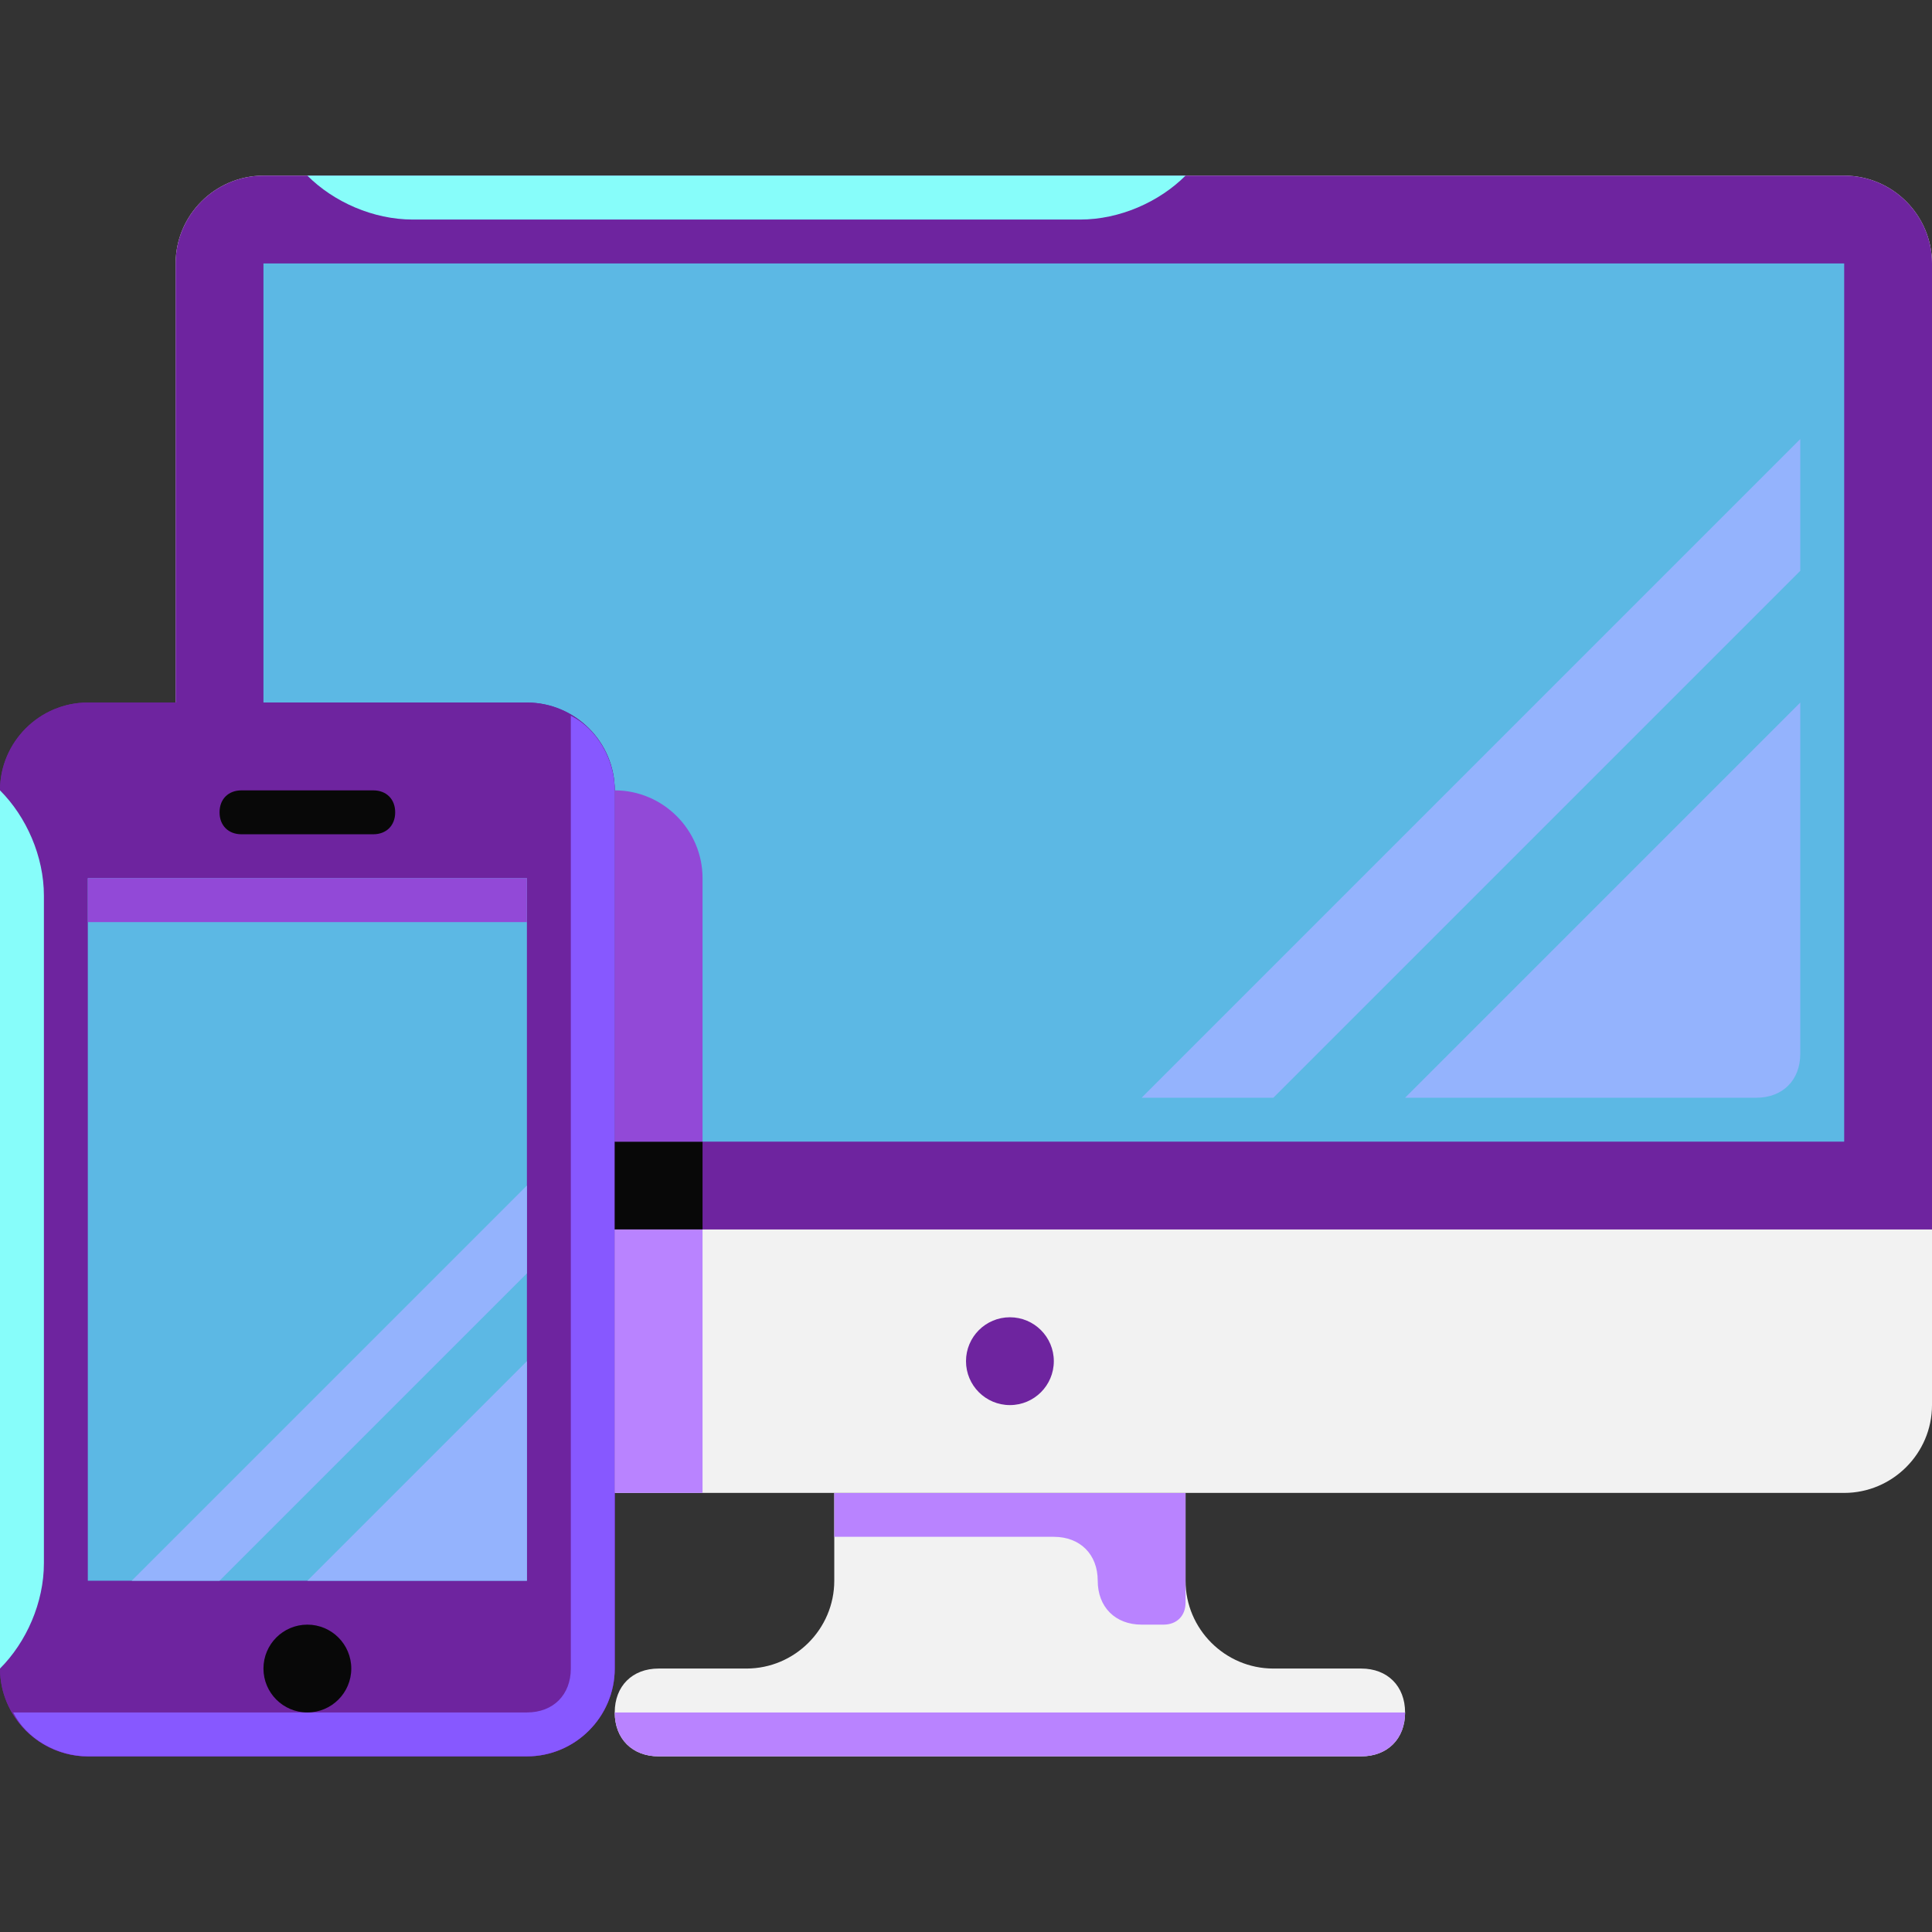 <svg xmlns="http://www.w3.org/2000/svg" viewBox="0 0 44 44" id="device"><rect x="0" y="0" width="44" height="44" fill="#333333" stroke="none"/><path fill="#f2f2f2" d="M27 36v-2h-8v2c0 1.1-.9 2-2 2h-2c-.6 0-1 .4-1 1s.4 1 1 1h16c.6 0 1-.4 1-1s-.4-1-1-1h-2c-1.1 0-2-.9-2-2z" class="colord5e3ef svgShape"></path><path fill="#b983ff" d="M19 34v1h5c.6 0 1 .4 1 1s.4 1 1 1h.5c.3 0 .5-.2.5-.5V34h-8zM31 40H15c-.6 0-1-.4-1-1h18c0 .6-.4 1-1 1z" class="colorb0c4d9 svgShape"></path><path fill="#f2f2f2" d="M42 34H6c-1.1 0-2-.9-2-2V6c0-1.1.9-2 2-2h36c1.1 0 2 .9 2 2v26c0 1.1-.9 2-2 2z" class="colord5e3ef svgShape"></path><path fill="#6e249f" d="M44 28H4V6c0-1.1.9-2 2-2h36c1.1 0 2 .9 2 2v22z" class="color595a66 svgShape"></path><circle cx="23" cy="31" r="1" fill="#6e249f" class="color595a66 svgShape"></circle><path fill="#5cb8e4" d="M6 6h36v20H6z" class="color70b7e5 svgShape"></path><path fill="#6e249f" d="M12 40H2c-1.1 0-2-.9-2-2V18c0-1.1.9-2 2-2h10c1.1 0 2 .9 2 2v20c0 1.1-.9 2-2 2z" class="color595a66 svgShape"></path><path fill="#6e249f" d="M12 40H2c-1.1 0-2-.9-2-2V18c0-1.1.9-2 2-2h10c1.1 0 2 .9 2 2v20c0 1.1-.9 2-2 2z" class="color595a66 svgShape"></path><path fill="#8758ff" d="M13 16.3V38c0 .6-.4 1-1 1H.3c.3.6 1 1 1.7 1h10c1.1 0 2-.9 2-2V18c0-.7-.4-1.4-1-1.7z" class="color494a52 svgShape"></path><path fill="#5cb8e4" d="M2 20h10v16H2z" class="color70b7e5 svgShape"></path><circle cx="7" cy="38" r="1" fill="#080808" class="color35363e svgShape"></circle><path fill="#080808" d="M8.5 19h-3c-.3 0-.5-.2-.5-.5s.2-.5.5-.5h3c.3 0 .5.2.5.5s-.2.5-.5.5z" class="color35363e svgShape"></path><path fill="#94b3fd" d="M12 36H7l5-5zM5 36l7-7v-2l-9 9z" class="color90cef1 svgShape"></path><path fill="#9249d7" d="M2 20h10v1H2z" class="color4c9cd6 svgShape"></path><path fill="#87fdfa" d="M1 35.6c0 .9-.4 1.8-1 2.4V18c.6.6 1 1.5 1 2.4v15.2z" class="color6f707e svgShape"></path><path fill="#94b3fd" d="M40 25h-8l9-9v8c0 .6-.4 1-1 1zM29 25l12-12v-3L26 25z" class="color90cef1 svgShape"></path><path fill="#87fdfa" d="M9.4 5C8.5 5 7.6 4.6 7 4h20c-.6.6-1.5 1-2.4 1H9.4z" class="color6f707e svgShape"></path><path fill="#080808" d="M14 26h2v2h-2z" class="color35363e svgShape"></path><path fill="#b983ff" d="M14 28h2v6h-2z" class="colorb0c4d9 svgShape"></path><path fill="#9249d7" d="M16 26h-2v-8c1.1 0 2 .9 2 2v6z" class="color4c9cd6 svgShape"></path></svg>